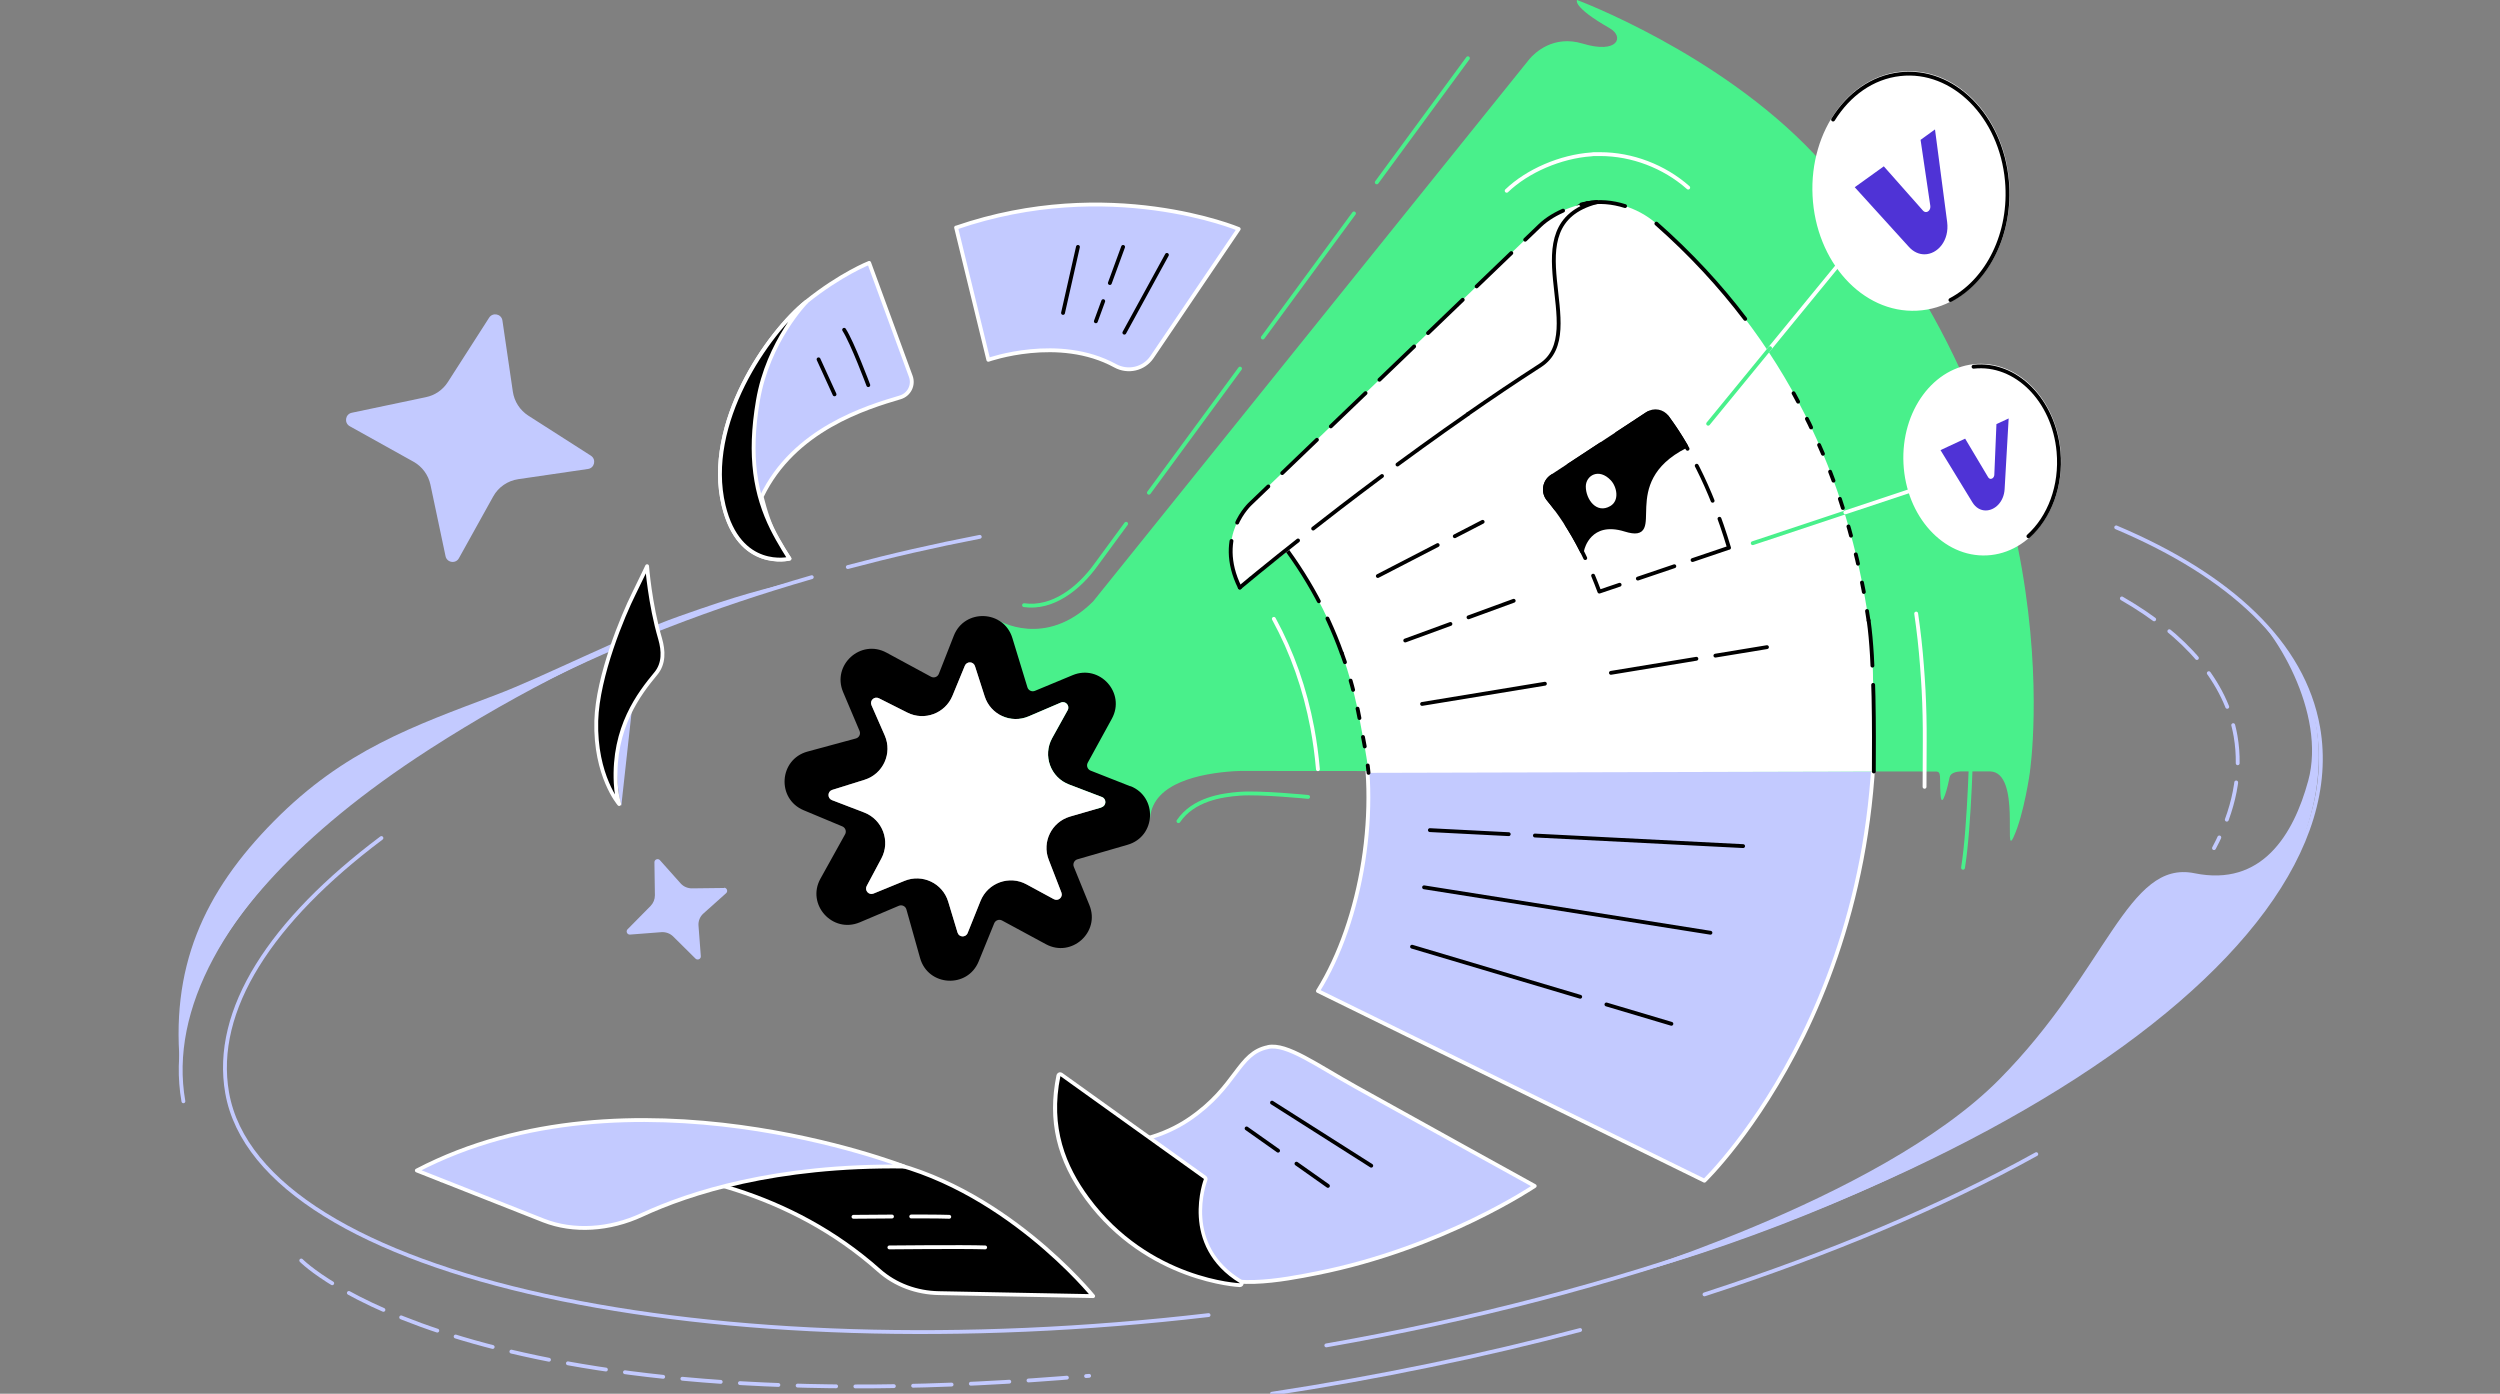 <svg width="574" height="320" viewBox="0 0 574 320" fill="none" xmlns="http://www.w3.org/2000/svg">
<rect x="0" y="0" width="574" height="320" fill="#808080" stroke="none"/>
<g clip-path="url(#clip0_3102_15566)">
<g clip-path="url(#clip1_3102_15566)">
<path d="M194.654 130.197C204.423 127.589 214.545 125.268 224.955 123.257" stroke="#C3CAFF" stroke-width="0.884" stroke-linecap="round" stroke-linejoin="round"/>
<path d="M42.108 252.857C34.66 210.335 94.576 159.016 186.383 132.517" stroke="#C3CAFF" stroke-width="0.884" stroke-linecap="round" stroke-linejoin="round"/>
<path d="M485.88 121.09C512.092 132.163 528.867 147.744 532.248 167.016C541.818 221.672 439.866 285.19 304.52 308.904" stroke="#C3CAFF" stroke-width="0.884" stroke-linecap="round" stroke-linejoin="round"/>
<path d="M277.489 301.944C164.265 315.182 59.684 293.899 52.147 250.89C48.832 231.906 62.203 211.462 87.575 192.411" stroke="#C3CAFF" stroke-width="0.884" stroke-linecap="round" stroke-linejoin="round"/>
<path d="M487.182 137.402C501.879 145.867 511.095 156.475 513.283 168.984C514.742 177.36 512.974 186.024 508.332 194.732" stroke="#C3CAFF" stroke-width="0.884" stroke-linecap="round" stroke-linejoin="round" stroke-dasharray="8.84 4.42"/>
<path d="M185.084 132.827C175.028 135.324 169.989 136.495 155.999 141.468C143.313 145.955 124.638 155.458 113.897 159.525C94.823 166.752 79.066 172.188 62.932 188.499C46.798 204.81 38.82 222.181 41.516 246.271C41.516 246.271 35.902 212.412 98.735 171.945C119.643 158.486 141.678 147.612 161.348 140.65" fill="#C3CAFF"/>
<path d="M270.57 188.542C273.952 183.569 280.383 182.553 284.649 182.243C289.555 181.89 300.34 182.973 300.34 182.973" stroke="#49F08B" stroke-width="0.884" stroke-linecap="round" stroke-linejoin="round" stroke-dasharray="35.36 8.84"/>
<path d="M312.164 165.139C317.07 185.295 312.694 211.308 302.594 227.53L391.329 271.091C391.329 271.091 439.134 225.209 429.011 142.441L312.164 165.139Z" fill="#C3CAFF" stroke="white" stroke-width="0.884" stroke-linecap="round" stroke-linejoin="round"/>
<path d="M416.523 35.361C394.51 12.045 362.088 0 362.088 0C362.088 0 360.873 1.503 369.581 6.476C373.028 8.443 371.459 12.465 363.392 10.012C356.651 7.978 352.408 12.111 351.17 13.548C337.534 30.499 314.792 58.744 305.156 70.745C293.863 84.779 269.021 115.676 250.965 138.109C239.936 149.071 229.129 142.374 229.129 142.374L226.963 153.889L230.72 163.304C230.256 163.879 229.991 164.21 229.991 164.21L236.113 178.09L234.057 178.51C234.057 178.51 263.628 192.168 264.071 187.659C264.844 179.681 275.718 177.581 283.254 177.073L284.889 177.007L444.348 177.139C444.348 177.139 444.392 177.139 444.414 177.139C445.851 177.139 445.276 178.266 445.542 182.355C445.807 186.444 447.354 179.99 447.619 178.51C447.818 177.404 449.277 177.161 450.183 177.117H456.946C464.129 177.338 459.929 197.384 462.316 192.19C464.725 186.974 466.073 177.25 466.073 177.25C466.073 177.206 466.073 177.183 466.073 177.139C466.073 177.139 477.632 100.095 416.501 35.361H416.523Z" fill="#49F08B"/>
<path d="M302.597 176.609C302.309 173.316 301.868 170.133 301.315 167.171C299.613 158.132 296.696 149.822 292.475 142.087" stroke="white" stroke-width="0.884" stroke-linecap="round" stroke-linejoin="round"/>
<path d="M439.953 140.872C440.528 144.761 440.97 148.762 441.279 152.828C441.434 154.707 441.544 156.585 441.655 158.486C441.854 162.332 441.942 166.221 441.92 170.155L441.876 180.653" stroke="white" stroke-width="0.884" stroke-linecap="round" stroke-linejoin="round"/>
<path d="M430.228 177.139C430.272 168.122 430.383 151.833 429.034 142.463C424.459 110.858 410.823 78.259 380.302 51.34C375.948 47.495 369.583 45.638 364.389 46.699C360.256 47.539 354.444 53.97 354.444 53.97L291.787 121.533C302.838 134.97 309.247 149.535 312.164 165.16C312.805 168.608 313.888 173.912 314.198 177.448" fill="white"/>
<path d="M308.074 149.956C309.864 154.906 311.213 159.967 312.185 165.161C312.826 168.609 313.909 173.913 314.218 177.449" stroke="black" stroke-width="0.884" stroke-linecap="round" stroke-linejoin="round" stroke-dasharray="2.21 4.42"/>
<path d="M291.787 121.532C299.169 130.505 304.473 139.987 308.054 149.954" stroke="black" stroke-width="0.884" stroke-linecap="round" stroke-linejoin="round" stroke-dasharray="19.89 4.42"/>
<path d="M364.389 46.698C360.256 47.538 354.444 53.969 354.444 53.969L291.787 121.532" stroke="black" stroke-width="0.884" stroke-linecap="round" stroke-linejoin="round" stroke-dasharray="2.21 4.42"/>
<path d="M373.118 47.318C370.201 46.39 367.129 46.125 364.389 46.677" stroke="black" stroke-width="0.884" stroke-linecap="round" stroke-linejoin="round"/>
<path d="M400.702 73.221C394.934 65.618 388.193 58.303 380.303 51.341" stroke="black" stroke-width="0.884" stroke-linecap="round" stroke-linejoin="round"/>
<path d="M429.01 142.462C426.336 123.919 420.523 105.045 410.025 87.165" stroke="black" stroke-width="0.884" stroke-linecap="round" stroke-linejoin="round" stroke-dasharray="2.21 4.42"/>
<path d="M430.232 177.138C430.277 168.121 430.387 151.833 429.039 142.462L430.232 177.138Z" fill="white"/>
<path d="M430.232 177.138C430.277 168.121 430.387 151.833 429.039 142.462" stroke="black" stroke-width="0.884" stroke-linecap="round" stroke-linejoin="round" stroke-dasharray="19.89 4.42"/>
<path d="M101.363 270.98C101.363 270.98 161.124 255.531 201.812 291.689C205.591 295.048 210.498 296.816 215.559 296.904L250.987 297.589C250.987 297.589 230.057 271.709 201.017 266.206C171.976 260.703 101.385 270.98 101.385 270.98H101.363Z" fill="black" stroke="white" stroke-width="0.884" stroke-linecap="round" stroke-linejoin="round"/>
<path d="M95.707 268.748L124.77 280.218C131.687 282.937 139.953 282.384 147.357 278.959C158.319 273.875 178.055 267.466 207.604 267.842C207.604 267.842 144.616 243.221 95.707 268.748Z" fill="#C3CAFF" stroke="white" stroke-width="0.884" stroke-linecap="round" stroke-linejoin="round"/>
<path d="M195.959 279.378C195.959 279.378 213.198 279.201 217.95 279.378H195.959Z" fill="black"/>
<path d="M195.959 279.378C195.959 279.378 213.198 279.201 217.95 279.378" stroke="white" stroke-width="0.884" stroke-linecap="round" stroke-linejoin="round" stroke-dasharray="8.84 4.42"/>
<path d="M204.201 286.406C204.201 286.406 221.44 286.229 226.192 286.406H204.201Z" fill="black"/>
<path d="M204.201 286.406C204.201 286.406 221.44 286.229 226.192 286.406" stroke="white" stroke-width="0.884" stroke-linecap="round" stroke-linejoin="round"/>
<path d="M366.595 46.412C362.463 46.567 356.805 48.645 353.578 51.761L326.504 77.773L318.327 85.619L287.186 115.5C287.186 115.5 278.722 122.948 284.645 134.883L287.12 132.208L287.01 132.915L304.248 119.169L374.353 69.287L366.595 46.39V46.412Z" fill="white"/>
<path d="M316.348 132.252L340.415 119.81" stroke="black" stroke-width="0.884" stroke-linecap="round" stroke-linejoin="round" stroke-dasharray="15.47 4.42"/>
<path d="M322.643 147.06L348.699 137.513" stroke="black" stroke-width="0.884" stroke-linecap="round" stroke-linejoin="round" stroke-dasharray="11.05 4.42"/>
<path d="M352.414 191.836L400.218 194.267" stroke="black" stroke-width="0.884" stroke-miterlimit="10" stroke-linecap="round"/>
<path d="M328.301 190.598L346.402 191.526" stroke="black" stroke-width="0.884" stroke-miterlimit="10" stroke-linecap="round"/>
<path d="M368.834 230.624L383.752 235.066" stroke="black" stroke-width="0.884" stroke-miterlimit="10" stroke-linecap="round"/>
<path d="M324.205 217.363L362.815 228.856" stroke="black" stroke-width="0.884" stroke-miterlimit="10" stroke-linecap="round"/>
<path d="M326.967 203.727L392.717 214.159" stroke="black" stroke-width="0.884" stroke-miterlimit="10" stroke-linecap="round"/>
<path d="M259.564 180.544L250.414 176.941C249.685 176.654 249.376 175.792 249.752 175.107L255.277 165.029C258.526 159.128 252.514 152.431 246.282 155.017L237.618 158.619C236.911 158.907 236.115 158.531 235.894 157.802L232.446 146.508C230.479 140.033 221.44 139.679 218.987 145.978L215.561 154.707C215.274 155.437 214.434 155.746 213.749 155.371L203.538 149.845C197.615 146.641 190.963 152.674 193.571 158.885L197.35 167.813C197.659 168.543 197.261 169.36 196.488 169.559L185.393 172.565C178.852 174.355 178.255 183.395 184.509 186.025L193.394 189.738C194.101 190.025 194.41 190.887 194.035 191.55L188.377 201.738C185.084 207.661 191.14 214.402 197.394 211.772L206.367 207.971C207.075 207.661 207.914 208.059 208.113 208.811L211.252 219.972C213.086 226.514 222.169 227.022 224.711 220.723L228.269 211.993C228.556 211.286 229.396 210.977 230.082 211.352L240.137 216.789C246.016 219.972 252.669 214.027 250.127 207.816L246.547 199.02C246.259 198.313 246.657 197.495 247.387 197.296L258.901 193.959C265.443 192.058 265.863 182.975 259.52 180.477L259.564 180.544ZM252.845 185.406L245.685 187.483C241.463 188.721 239.187 193.296 240.778 197.384L243.696 204.921C244.116 206.004 242.966 206.998 241.95 206.446L235.673 203.042C231.739 200.898 226.811 202.689 225.131 206.844L222.169 214.225C221.727 215.308 220.18 215.242 219.849 214.115L217.705 207.021C216.423 202.777 211.76 200.567 207.671 202.247L200.555 205.164C199.494 205.606 198.455 204.457 198.985 203.44L202.367 197.097C204.489 193.119 202.632 188.191 198.433 186.555L191.007 183.704C189.924 183.284 189.968 181.715 191.073 181.361L198.499 179.041C202.765 177.715 204.931 172.963 203.14 168.874L200.09 161.912C199.626 160.852 200.753 159.791 201.792 160.321L208.334 163.614C212.246 165.581 216.998 163.813 218.677 159.769L221.529 152.851C221.971 151.79 223.495 151.834 223.849 152.939L226.081 159.879C227.429 164.1 232.115 166.222 236.181 164.476L243.563 161.316C244.646 160.852 245.707 162.023 245.132 163.062L241.574 169.471C239.364 173.471 241.198 178.51 245.464 180.124L253 182.997C254.105 183.417 254.039 185.008 252.912 185.34L252.845 185.406Z" fill="black"/>
<path d="M252.847 185.405L245.686 187.482C241.465 188.72 239.189 193.295 240.78 197.383L243.697 204.92C244.117 206.003 242.968 206.997 241.951 206.445L235.675 203.041C231.741 200.897 226.812 202.688 225.133 206.843L222.171 214.224C221.729 215.307 220.182 215.241 219.85 214.114L217.707 207.019C216.425 202.776 211.761 200.566 207.673 202.245L200.556 205.163C199.495 205.605 198.457 204.456 198.987 203.439L202.368 197.096C204.49 193.118 202.634 188.189 198.434 186.554L191.009 183.703C189.926 183.283 189.97 181.714 191.075 181.36L198.501 179.039C202.766 177.713 204.932 172.962 203.142 168.873L200.092 161.911C199.628 160.85 200.755 159.79 201.794 160.32L208.336 163.613C212.248 165.58 216.999 163.812 218.679 159.767L221.53 152.85C221.972 151.789 223.497 151.833 223.851 152.938L226.083 159.878C227.431 164.099 232.116 166.221 236.183 164.475L243.565 161.314C244.648 160.85 245.708 162.022 245.134 163.06L241.576 169.47C239.365 173.47 241.2 178.509 245.465 180.122L253.002 182.996C254.107 183.416 254.041 185.007 252.913 185.338L252.847 185.405Z" fill="white"/>
<path d="M369.867 154.485L405.693 148.584" stroke="black" stroke-width="0.884" stroke-linecap="round" stroke-linejoin="round" stroke-dasharray="19.89 4.42"/>
<path d="M326.508 161.624L354.709 156.982" stroke="black" stroke-width="0.884" stroke-miterlimit="10" stroke-linecap="round"/>
<path d="M135.669 104.626L121.303 95.432C119.38 94.194 118.076 92.183 117.745 89.906L115.358 73.596C115.137 72.071 113.148 71.651 112.308 72.933L102.827 87.719C101.677 89.509 99.865 90.769 97.788 91.188L80.77 94.769C79.267 95.078 78.958 97.112 80.306 97.863L94.915 105.996C96.926 107.101 98.34 109.046 98.826 111.278L102.296 127.699C102.606 129.202 104.639 129.511 105.368 128.163L113.236 113.997C114.43 111.831 116.574 110.372 119.005 110.018L135.006 107.676C136.531 107.455 136.951 105.466 135.669 104.626Z" fill="#C3CAFF"/>
<path d="M166.256 203.881L158.874 203.969C157.88 203.969 156.929 203.571 156.266 202.82L151.515 197.494C151.073 197.008 150.255 197.317 150.255 197.98L150.365 205.561C150.365 206.489 150.012 207.351 149.371 208.014L144.089 213.362C143.625 213.826 144 214.644 144.663 214.578L151.868 214.025C152.863 213.959 153.835 214.313 154.543 214.998L159.692 220.103C160.156 220.567 160.974 220.191 160.908 219.528L160.377 212.545C160.289 211.484 160.709 210.445 161.504 209.738L166.72 205.074C167.206 204.632 166.897 203.815 166.234 203.815L166.256 203.881Z" fill="#C3CAFF"/>
<path d="M291.149 240.392C295.502 239.53 302.199 244.503 311.393 249.608C326.709 258.139 352.368 272.306 352.368 272.306C352.368 272.306 331.173 286.627 302.287 292.351C295.126 293.766 280.01 296.816 276.252 290.561L245.996 262.36C245.996 262.36 260.914 265.189 273.048 256.945C284.032 249.475 284.187 241.784 291.149 240.414V240.392Z" fill="#C3CAFF" stroke="white" stroke-width="0.884" stroke-linecap="round" stroke-linejoin="round"/>
<path d="M284.67 295.092C284.471 295.092 263.519 294.053 249.662 275.245C243.031 266.228 240.91 257.255 243.009 247C243.031 246.845 243.142 246.735 243.275 246.669C243.319 246.669 243.385 246.646 243.429 246.646C243.518 246.646 243.606 246.669 243.694 246.735L276.669 270.361C276.824 270.471 276.89 270.692 276.824 270.869C276.581 271.488 271.21 285.942 284.913 294.274C285.09 294.385 285.156 294.583 285.112 294.782C285.045 294.959 284.891 295.092 284.692 295.092H284.67Z" fill="black"/>
<path d="M243.449 247.067L276.424 270.693C276.424 270.693 270.523 286.009 284.712 294.628C284.712 294.628 263.937 293.81 250.036 274.958C244.732 267.753 241.04 258.891 243.472 247.067M243.449 246.183C243.449 246.183 243.229 246.183 243.118 246.249C242.831 246.359 242.632 246.603 242.566 246.89C240.444 257.277 242.565 266.361 249.284 275.489C263.274 294.473 284.425 295.512 284.624 295.512C284.624 295.512 284.646 295.512 284.668 295.512C285.066 295.512 285.397 295.247 285.508 294.893C285.618 294.517 285.464 294.098 285.11 293.877C271.739 285.765 276.977 271.621 277.198 271.024C277.352 270.648 277.198 270.229 276.888 269.985L243.914 246.359C243.759 246.249 243.582 246.205 243.405 246.205L243.449 246.183Z" fill="white"/>
<path d="M314.839 267.643L292.053 253.167" stroke="black" stroke-width="0.884" stroke-miterlimit="10" stroke-linecap="round"/>
<path d="M286.219 259.089L293.446 264.195" stroke="black" stroke-width="0.884" stroke-linecap="round" stroke-linejoin="round"/>
<path d="M297.666 267.178L304.893 272.284" stroke="black" stroke-width="0.884" stroke-linecap="round" stroke-linejoin="round"/>
<path d="M219.518 52.246L226.921 82.613C226.921 82.613 243.077 76.867 256.051 83.984C258.968 85.575 262.614 84.757 264.493 81.995L265.09 81.11L267.919 76.933L271.941 70.988L274.571 67.098L284.406 52.578C284.406 52.578 254.724 40.135 219.518 52.269" fill="#C3CAFF"/>
<path d="M219.518 52.246L226.921 82.613C226.921 82.613 243.077 76.867 256.051 83.984C258.968 85.575 262.614 84.757 264.493 81.995L265.09 81.11L267.919 76.933L271.941 70.988L274.571 67.098L284.406 52.578C284.406 52.578 254.724 40.135 219.518 52.269" stroke="white" stroke-width="0.884" stroke-linecap="round" stroke-linejoin="round"/>
<path d="M267.921 58.523L258.152 76.381" stroke="black" stroke-width="0.884" stroke-linecap="round" stroke-linejoin="round"/>
<path d="M257.862 56.688L251.607 73.772" stroke="black" stroke-width="0.884" stroke-linecap="round" stroke-linejoin="round" stroke-dasharray="8.84 4.42"/>
<path d="M247.496 56.688L244.07 71.85" stroke="black" stroke-width="0.884" stroke-linecap="round" stroke-linejoin="round"/>
<path d="M389.811 100.183L433.195 47.23" stroke="white" stroke-width="0.884" stroke-miterlimit="10" stroke-linecap="round"/>
<path d="M440.114 70.894C452.353 70.285 461.673 57.684 460.93 42.751C460.186 27.817 449.661 16.204 437.422 16.814C425.182 17.423 415.862 30.023 416.606 44.957C417.349 59.891 427.874 71.504 440.114 70.894Z" fill="white" stroke="white" stroke-width="0.884" stroke-linecap="round" stroke-linejoin="round"/>
<path d="M420.877 27.45C424.435 21.704 429.872 17.726 436.281 17.018C448.459 15.67 459.443 26.632 460.791 41.528C461.874 53.529 456.371 64.403 447.818 68.889" stroke="black" stroke-width="0.884" stroke-miterlimit="10" stroke-linecap="round"/>
<path d="M441.854 59.517C440.218 59.517 438.671 58.788 437.434 57.418L424.195 42.831L432.682 36.731L442.031 47.273L439.777 31.626L445.125 27.78L448.153 50.832C448.484 53.307 447.821 55.694 446.341 57.373C445.147 58.744 443.512 59.517 441.854 59.517Z" fill="#4F33D6"/>
<path d="M444.28 29.748L447.065 50.965C447.617 55.252 444.855 58.391 441.849 58.391C440.611 58.391 439.329 57.86 438.246 56.644L425.848 42.986L432.522 38.19L441.517 48.357C441.738 48.6 441.981 48.688 442.202 48.688C442.777 48.688 443.307 48.069 443.197 47.252L440.965 32.112L444.258 29.726M445.982 25.791L442.976 27.957L439.683 30.344L438.6 31.14L438.799 32.466L440.479 43.848L434.18 36.754L432.854 35.251L431.24 36.422L424.566 41.218L422.555 42.655L424.212 44.489L436.611 58.147C438.047 59.739 439.904 60.623 441.849 60.623C443.794 60.623 445.761 59.694 447.175 58.103C448.855 56.18 449.628 53.484 449.253 50.677L446.468 29.46L445.982 25.791Z" fill="white"/>
<path d="M392.193 97.288L406.404 79.939" stroke="#49F08B" stroke-width="0.884" stroke-miterlimit="10" stroke-linecap="round"/>
<path d="M145.258 161.337L142.65 185.029C142.65 185.029 139.136 172.211 145.258 161.337Z" fill="#C3CAFF"/>
<path d="M142.165 184.609C141.855 183.371 141.48 182.222 141.369 179.791C140.728 166.994 146.784 159.237 150.607 154.618C152.464 152.363 152.375 149.446 151.558 146.639C149.215 138.639 148.574 129.997 148.574 129.997C148.574 129.997 147.381 132.561 145.524 136.318C143.093 141.18 137.192 155.17 136.905 165.513C136.573 178.155 142.165 184.609 142.165 184.609Z" fill="black" stroke="white" stroke-width="0.884" stroke-linecap="round" stroke-linejoin="round"/>
<path d="M396.986 125.755L367.216 135.833C363.436 125.6 359.06 118.881 355.524 114.638C354.154 113.003 354.574 110.527 356.342 109.378L378.244 94.99C379.725 94.018 381.714 94.371 382.775 95.808C387.062 101.621 392.654 111.212 396.986 125.777V125.755Z" fill="white" stroke="black" stroke-width="0.884" stroke-linecap="round" stroke-linejoin="round" stroke-dasharray="8.84 4.42"/>
<path d="M387.106 102.416L387.018 102.46C370.531 110.792 382.863 124.627 373.161 121.622C364.917 119.058 363.348 126.042 363.348 126.042L363.215 126.594C360.563 121.334 357.867 117.445 355.524 114.638C354.154 113.002 354.574 110.527 356.342 109.378L378.266 94.99C379.747 93.996 381.736 94.371 382.775 95.786C384.123 97.62 385.604 99.808 387.106 102.416Z" fill="black" stroke="black" stroke-width="0.884" stroke-linecap="round" stroke-linejoin="round"/>
<path d="M369.846 110.284C371.216 111.742 371.901 114.903 369.735 116.185C366.575 118.063 364.1 114.66 364.1 111.698C364.1 109.201 367.083 107.344 369.846 110.284Z" fill="white"/>
<path d="M345.932 43.805C350.683 39.23 358.308 35.937 365.358 35.451L365.889 35.385H366.618C366.618 35.385 367.149 35.385 367.414 35.385C374.707 35.385 382.089 38.191 387.614 43.076" stroke="white" stroke-width="0.884" stroke-linecap="round" stroke-linejoin="round"/>
<path d="M174.874 114.041C182.278 98.526 199.031 93.509 206.7 91.233C208.755 90.614 209.86 88.404 209.109 86.393L199.561 60.358C199.561 60.358 193.064 62.9 185.085 69.309C176.399 76.293 161.614 97.245 166.144 116.075C169.747 131.081 181.261 128.252 181.261 128.252C181.261 128.252 178.83 124.76 177.261 121.335C175.891 118.329 174.874 114.019 174.874 114.019V114.041Z" fill="#C3CAFF" stroke="white" stroke-width="0.884" stroke-linecap="round" stroke-linejoin="round"/>
<path d="M193.812 75.719C195.713 78.658 199.36 88.427 199.36 88.427L193.812 75.719Z" fill="white"/>
<path d="M193.812 75.719C195.713 78.658 199.36 88.427 199.36 88.427" stroke="black" stroke-width="0.884" stroke-linecap="round" stroke-linejoin="round"/>
<path d="M187.938 82.503L192.137 91.697" stroke="black" stroke-width="0.884" stroke-linecap="round" stroke-linejoin="round" stroke-dasharray="8.84 4.42"/>
<path d="M185.085 69.331C176.399 76.315 161.614 97.267 166.144 116.097C169.747 131.103 181.261 128.274 181.261 128.274C181.261 128.274 178.941 124.738 177.261 121.357C173.46 113.644 171.825 104.869 174.013 92.007C176.311 78.348 185.107 69.331 185.107 69.331H185.085Z" fill="black" stroke="white" stroke-width="0.884" stroke-linecap="round" stroke-linejoin="round"/>
<path d="M337.032 95.078C308.102 115.19 284.652 134.904 284.652 134.904L337.032 95.078Z" fill="white"/>
<path d="M337.032 95.078C308.102 115.19 284.652 134.904 284.652 134.904" stroke="black" stroke-width="0.884" stroke-linecap="round" stroke-linejoin="round" stroke-dasharray="19.89 4.42"/>
<path d="M366.595 46.411C346.505 51.715 365.467 76.27 353.643 83.894C347.985 87.541 342.416 91.298 337.023 95.055" fill="white"/>
<path d="M366.595 46.411C346.505 51.715 365.467 76.27 353.643 83.894C347.985 87.541 342.416 91.298 337.023 95.055" stroke="black" stroke-width="0.884" stroke-linecap="round" stroke-linejoin="round"/>
<path d="M367.041 294.539C367.041 294.539 431.377 275.775 459.003 247.862C483.845 222.799 488.464 197.339 503.868 200.499C519.273 203.638 526.566 191.747 529.969 179.26C534.146 163.856 522.521 144.053 513.99 137.732C513.99 137.732 545.595 158.971 525.991 199.063C506.542 238.844 427.553 279.621 367.041 294.561V294.539Z" fill="#C3CAFF"/>
<path d="M362.798 305.369C340.498 311.27 316.762 316.221 292.031 320" stroke="#C3CAFF" stroke-width="0.884" stroke-linecap="round" stroke-linejoin="round"/>
<path d="M467.532 264.991C446.072 276.881 420.28 287.821 391.35 297.192" stroke="#C3CAFF" stroke-width="0.884" stroke-linecap="round" stroke-linejoin="round"/>
<path d="M337.029 13.371L251.763 129.512C247.696 135.214 241.641 139.855 235.121 138.949" stroke="#49F08B" stroke-width="0.884" stroke-linecap="round" stroke-linejoin="round" stroke-dasharray="35.36 8.84"/>
<path d="M69.166 289.413C69.166 289.413 107.18 328.288 250.062 315.89" stroke="#C3CAFF" stroke-width="0.884" stroke-linecap="round" stroke-linejoin="round" stroke-dasharray="8.84 4.42"/>
<path d="M402.424 124.716L440.172 112.163" stroke="#49F08B" stroke-width="0.884" stroke-miterlimit="10" stroke-linecap="round"/>
<path d="M423.689 117.644L440.177 112.163" stroke="white" stroke-width="0.884" stroke-miterlimit="10" stroke-linecap="round"/>
<path d="M456.188 127.077C465.929 126.592 473.345 116.553 472.752 104.655C472.16 92.757 463.784 83.504 454.043 83.989C444.303 84.474 436.886 94.513 437.479 106.411C438.071 118.309 446.448 127.562 456.188 127.077Z" fill="white" stroke="white" stroke-width="0.884" stroke-linecap="round" stroke-linejoin="round"/>
<path d="M455.934 118.307C454.32 118.307 452.862 117.423 451.933 115.92L443.955 102.902L451.646 99.322L456.84 108.03L457.304 96.67L462.387 94.305L461.349 112.406C461.128 116.119 458.409 118.329 455.912 118.329L455.934 118.307Z" fill="#4F33D6"/>
<path d="M461.188 96.073L460.26 112.317C460.083 115.301 457.983 117.201 455.928 117.201C454.779 117.201 453.652 116.627 452.856 115.323L445.541 103.344L451.198 100.714L456.481 109.577C456.635 109.82 456.856 109.952 457.077 109.952C457.475 109.952 457.873 109.577 457.895 109.002L458.381 97.377L461.188 96.073ZM463.597 92.515L460.238 94.084L457.431 95.388L456.215 95.962L456.149 97.311L455.862 104.294L453.077 99.631L452.06 97.907L450.248 98.747L444.59 101.377L442.336 102.416L443.618 104.538L450.933 116.516C452.06 118.373 453.873 119.434 455.884 119.434C458.89 119.434 462.161 116.826 462.426 112.472L463.354 96.228L463.575 92.537L463.597 92.515Z" fill="white"/>
<path d="M453.123 84.205C462.825 83.122 471.578 91.874 472.638 103.72C473.346 111.566 470.539 118.793 465.721 123.125" stroke="black" stroke-width="0.884" stroke-miterlimit="10" stroke-linecap="round"/>
<path d="M452.68 169.227C452.68 169.227 452.282 189.515 450.713 199.24" stroke="#49F08B" stroke-width="0.884" stroke-linecap="round" stroke-linejoin="round"/>
<path d="M284.668 134.904C278.745 122.97 287.21 115.522 287.21 115.522L309.952 93.686L314.173 89.641L326.506 77.795L353.579 51.782C356.806 48.666 362.464 46.589 366.597 46.434" stroke="black" stroke-width="0.884" stroke-linecap="round" stroke-linejoin="round" stroke-dasharray="11.05 4.42"/>
</g>
</g>
<defs>
<clipPath id="clip0_3102_15566">
<path d="M0 16C0 7.163 7.163 0 16 0H558C566.837 0 574 7.163 574 16V304C574 312.837 566.837 320 558 320H16C7.163 320 0 312.837 0 304V16Z" fill="white"/>
</clipPath>
<clipPath id="clip1_3102_15566">
<rect width="574" height="320" fill="white"/>
</clipPath>
</defs>
</svg>
